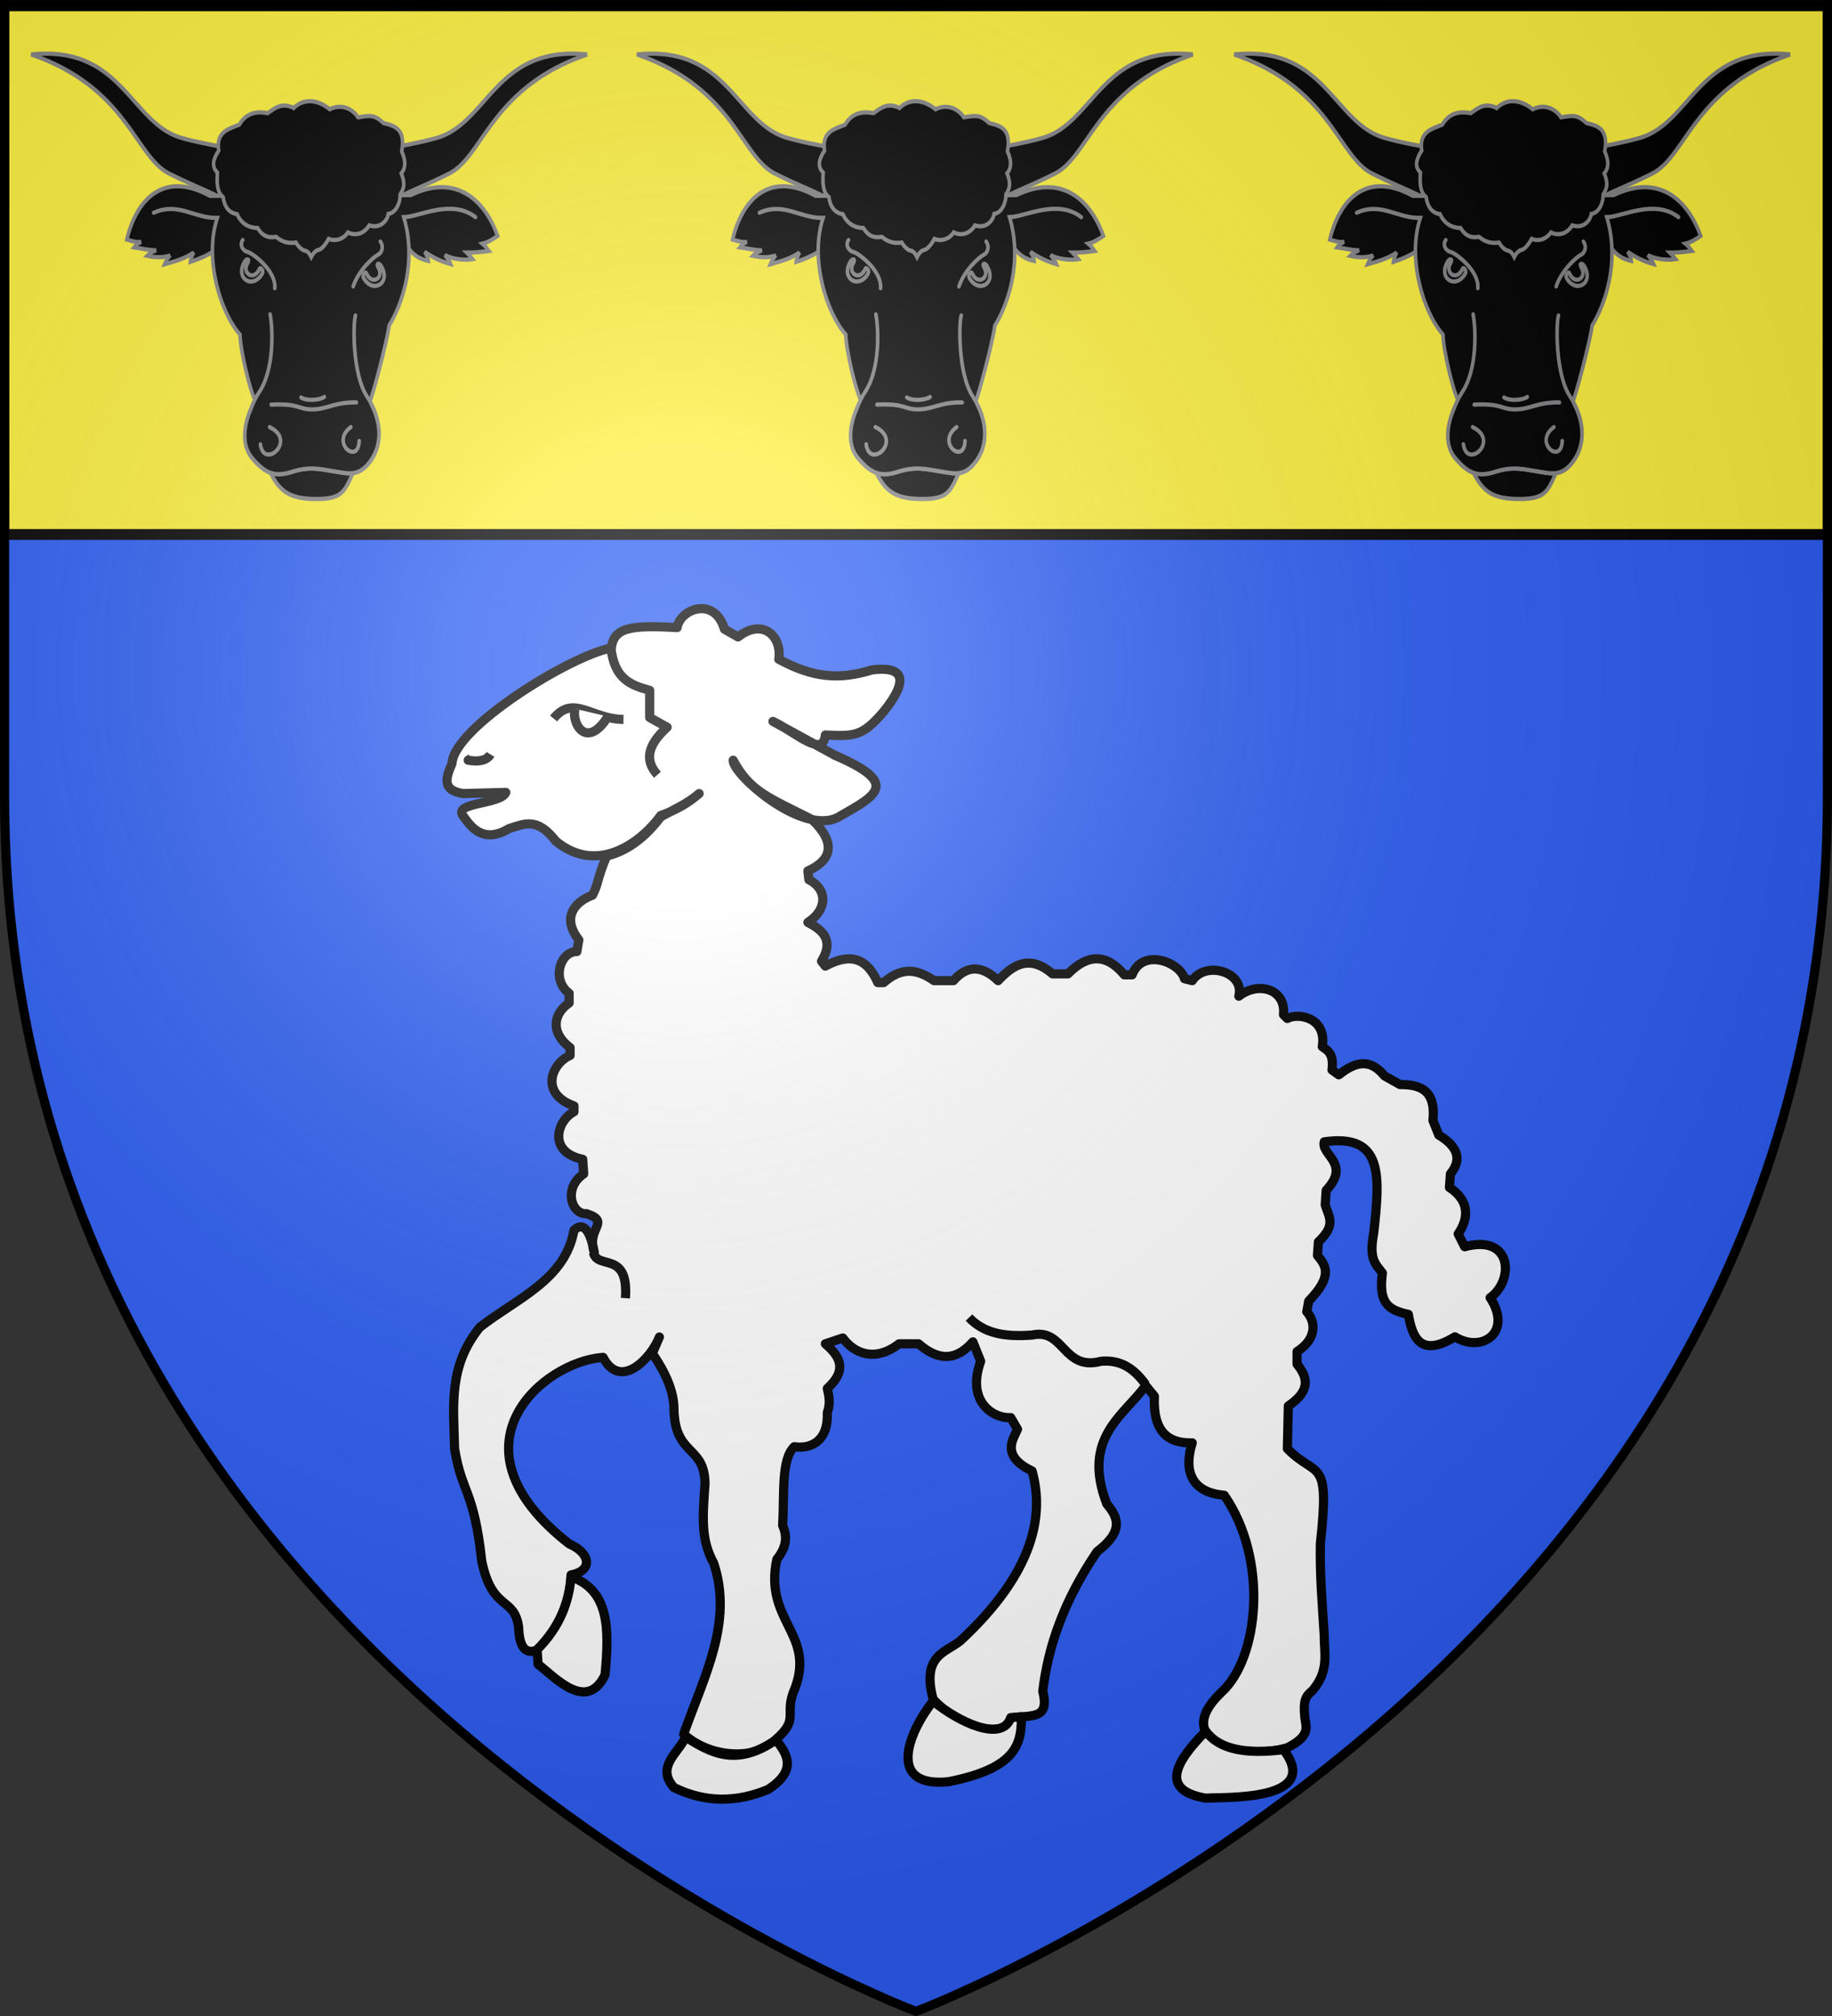 <svg xmlns="http://www.w3.org/2000/svg" xmlns:xlink="http://www.w3.org/1999/xlink" width="600" height="660" version="1.0"><rect width="100%" height="100%" fill="#333333" stroke="none"/><desc>Flag of Canton of Valais (Wallis)</desc><defs><radialGradient xlink:href="#b" id="g" cx="221.445" cy="226.331" r="300" fx="221.445" fy="226.331" gradientTransform="matrix(1.353 0 0 1.349 -77.63 -85.747)" gradientUnits="userSpaceOnUse"/><linearGradient id="b"><stop offset="0" style="stop-color:white;stop-opacity:.314"/><stop offset=".19" style="stop-color:white;stop-opacity:.251"/><stop offset=".6" style="stop-color:#6b6b6b;stop-opacity:.125"/><stop offset="1" style="stop-color:black;stop-opacity:.125"/></linearGradient></defs><g style="display:inline"><path d="M300 658.5s298.5-112.32 298.5-397.772V2.176H1.5v258.552C1.5 546.18 300 658.5 300 658.5" style="fill:#2b5df2;fill-opacity:1;fill-rule:evenodd;stroke:none;stroke-width:1px;stroke-linecap:butt;stroke-linejoin:miter;stroke-opacity:1"/><path d="M149.055 113.412c-3.157 2.8-6.76 4.705-10.632 6.075-4.624 6.517-16.962 16.99-29.032 7.057-5.103-6.627-8.596-4.796-12.955-3.436-7.221 4.395-10.68-.772-12.549-3.352-3.295-4.029 10.306-3.228 11.697-6.658l-11.835.314c-6.11-.93-4.625-4.623-3.038-8.353.522-9.98 32.89-29.862 44.044-31.893.771-5.437 4.684-6.456 18.225-5.64.712-5.053 10.316-8.883 13.072.427l3.76 2.148c6.895-5.361 12.241-.094 11.275 6.175 9.665 5.261 16.914 5.657 25.774 2.953 8.498-1.09 10.608 2.366 3.222 11.545-5.832 6.828-8.058 6.831-16.109 6.443-.641 6.531-8.07-.695-14.498-3.758l17.183 9.396c17.679 7.62 11.828 10.889 1.61 16.646-9.73 6.588-30.092-11.458-29.8-15.303 4.627 8.59 9.552 10.2 21.778 16.374 6.712 6.352 5.64 11.187-1.105 14.232l.268 2.416c5.354 2.774 5.02 8.403-.268 11.814 3.497 1.847 7.574 4.574 3.758 10.739l1.074 1.342c8.133-4.388 12.029-.959 14.498 4.564h1.61c4.296-3.66 8.324-4.453 13.962-.537h5.37q5.637-6.442 12.35 0c4.187-4.471 8.722-7.322 15.034-1.88h4.296c5.548-5.643 10.738-5.542 15.571.27h2.148c2.927-7.564 13.296-3.479 14.498 1.073l2.148.537c3.666-5.54 14.584-2.496 12.887 4.296 5.434-4.246 13.085-1.919 12.35 5.1l1.073 1.075c2.567-1.546 10.968-.625 9.666 7.786 1.517 1.11 3.241 1.876 2.684 6.443l1.88 1.342c4.206-3.323 8.412-4.926 12.618.269l4.296 2.416c5.53-.005 9.975 1.437 9.128 9.934l1.611 4.027q8.054 4.833 3.222 10.74l-.269 3.758c5.572 3.63 5.413 8.497 2.417 12.84l1.795 3.546c13.314-3.612 13.688 9.445 7.045 14.091 6.28 9.55-2.236 15.428-9.741 10.816-9.533 5.82-11.78.21-12.892-6.221-6.088-1.237-8.154-3.611-7.176-11.414-1.915-2.623-3.76-3.684-2.39-11.06 1.706-15.733 2.807-27.57-13.691-25.217-.956 3.67 7.468 5.996.537 13.424l-.269 4.027c1.027 3.388 3.098 5.497-1.88 10.203l-.268 3.758c2.32 2.764 4.374 5.65-2.416 12.619l-.537 2.953c2.595 2.864 2.685 7.607-2.685 11.008v3.49c2.908 3.562 3.907 7.272-2.416 11.544l-.269 11.813c8.223 8.41 11.82 1.796 9.129 26.311-.162 8.796.564 17.157 1.074 25.237-.086 4.96 1.536 9.676-3.222 15.303-1.936 1.588-2.623 2.72-2.148 7.518.288 2.417 1.797 4.976-4.833 8.323-12.772 3.724-32.416-1.833-18.256-15.304 10.494-9.516 13.04-36.828.805-54.5-9.192-.774-11.26-6.855-8.86-14.498-6.7.198-10.913-3.085-10.47-12.887l-2.416-2.954c-5.912 8.292-17.819 14.375-10.74 32.755 3.066 3.593 4.843 7.444-2.684 13.155-9.286 13.664-13.612 26.426-15.035 38.66 2.136 8.33-3.885 6.213-8.591 7.518-2.237 5.922-14.51 2.473-21.747-5.37-3.18-12.09 3.29-12.774 7.518-16.108 20.867-19.326 23.16-35.19 19.867-46.984-8.837-4.239-5.143-8.925-4.027-11.544l-1.88-3.222c-4.13.388-12.497-3.793-8.322-15.572l-2.148-5.37c-4.066 4.592-8.827 5.94-15.035.538h-5.37c-6.47 5.01-12.303 2.873-15.571-1.611l-4.833 1.61c3.7 3.198 6.457 7.014.537 12.35.455 2.01.94 4.006 0 6.713.314 7.826-4.477 10.082-9.128 9.396-3.685 3.447-2.72 13.047-3.222 21.747 1.069 2.567 1.52 5.43-1.61 9.397-3.62 16.952 10.52 20.442 5.1 35.439-3.45 7.62 1.513 8.392-5.427 14.43-5.581 5.806-18.1 5.097-25.448-1.543 5.772-16.262 13.73-30.896 8.323-47.252-3.644-6.648-3.044-12.707-2.416-22.015-.113-10.808-8.484-7.437-8.591-20.942-.104-4.648-2.288-9.712-5.969-15.076l1.941-4.523c-2.425 6.125-10.827 14.736-15.571 5.638-16.358 1.045-44.284 24.35-9.397 51.548 5.975 2.574 6.63 7.455.537 8.591-.44 10.68-4.697 15.253-8.591 20.405q-5.638 2.953-5.907-5.907c-1.166-8.663-7.248-4.237-10.202-18.256-2.2-20.047-5.496-18.615-7.517-31.144-.32-12.294-1.672-22.837 6.98-33.56 10.139-7.938 23.636-13.056 26.042-26.847.04.245 3.573-4.764 5.638 6.175-2.396-6.753 4.768-8.41-2.147-10.74-4.146.313-6.585-7.05-.806-11.007l-.268-4.027c-9.74-2.026-7.129-10.704-2.417-13.155v-1.611c-9.583-3.438-6.187-11.744-1.074-13.961v-2.148c-5.623-4.264-4.529-9.475-.268-12.35v-2.685c-4.92-3.65-2.574-11.552 2.148-11.544l.537-3.222c-4.995-6.4-.823-10.667 3.758-12.35 1.68-3.066 1.147-4.193 3.932-10.826 5.72-1.393 10.659-5.13 14.947-10.818 2.788-1.671 7.31-3.513 10.637-6.46z" style="fill:#fff;fill-opacity:1;fill-rule:evenodd;stroke:#000;stroke-width:2.534;stroke-linecap:butt;stroke-linejoin:round;stroke-miterlimit:4;stroke-opacity:1;stroke-dasharray:none" transform="translate(52.487 125.517)scale(1.184)"/><path d="M124.64 72.786c.82 9.088 5.716 10.702 10.74 12.081v7.518l4.832 2.684c-6.172 5.604-5.781 9.692-2.685 13.156M128.13 92.922c-9.007-.141-13.784-6.958-19.33-.269" style="fill:#fff;fill-opacity:1;fill-rule:evenodd;stroke:#000;stroke-width:2.534;stroke-linecap:butt;stroke-linejoin:round;stroke-miterlimit:4;stroke-opacity:1;stroke-dasharray:none" transform="translate(52.487 125.517)scale(1.184)"/><path d="M114.707 89.968c-.951 4.36 3.356 11.322 9.128 2.148M91.35 102.587c-.992 1.604-3.037 2.154-6.176 1.61l.806-.536M128.668 252.934c.951-13.26-7.726-7.687-8.86-12.618M223.709 258.304c4.115 4.334 9.758 5.418 17.45 4.833 8.95-1.998 8.503 10.054 19.063 7.248 4.533-.38 8.531 1.104 12.35 6.444M113.633 329.987c10.52 3.704 10.627 14.152 9.397 27.117-5.03 10.462-13.828.708-18.525-2.954l-.269-4.027c6.329-6.312 8.778-13.11 9.397-20.136zM145.313 374.286c-1.996 4.486-8.317 8.186-3.221 13.961 8.68 4.26 17.361 4.15 26.042.537 7.692-5 5.778-9.4 2.148-13.692-11.133 7.692-18.292 3.366-24.969-.806zM213.775 364.353c-6.918 8.732-12.973 24.059 4.296 22.283 19.06-3.759 20.146-10.683 20.136-17.988l-2.954.269c-2.326 6.962-14.318 1.306-21.478-4.564zM289.217 372.675c-9.188 9.238-12.2 16.417 0 18.525 4.471-.406 32.546 1.122 21.479-13.424-10.152 1.293-17.764.044-21.479-5.1z" style="fill:#fff;fill-opacity:1;fill-rule:evenodd;stroke:#000;stroke-width:2.534;stroke-linecap:butt;stroke-linejoin:round;stroke-miterlimit:4;stroke-opacity:1;stroke-dasharray:none" transform="translate(52.487 125.517)scale(1.184)"/><path d="M1.496 393.858h597.008v147.008H1.496z" style="fill:#fcef3c;fill-opacity:1;fill-rule:nonzero;stroke:#020000;stroke-width:3;stroke-linecap:butt;stroke-miterlimit:4;stroke-opacity:1;stroke-dasharray:none" transform="matrix(1 0 0 1.18 .004 -463.245)"/></g><g id="f" style="fill:#000;stroke:#818183;stroke-width:1.2;stroke-miterlimit:4;stroke-opacity:1;stroke-dasharray:none;display:inline"><g style="fill:#000;stroke:#818183;stroke-width:1.2;stroke-miterlimit:4;stroke-opacity:1;stroke-dasharray:none;display:inline"><g style="fill:#000;stroke:#818183;stroke-width:1.473;stroke-miterlimit:4;stroke-opacity:1;stroke-dasharray:none"><path d="M-876.368 73.871a69 69 0 0 0-6.684.281c39.683 11.504 42.74 35.355 56.829 41.375 12.801 5.47 24.85 8.673 25.214 11.5l32.499.313 32.498-.313c.365-2.827 12.413-6.03 25.214-11.5 14.09-6.02 17.146-29.87 56.83-41.375a69 69 0 0 0-6.684-.28c-31.534.264-35.424 24.55-55.415 29.312-12.274 2.924-34.93 5.78-52.443 6.718-17.514-.939-40.17-3.794-52.444-6.718-19.99-4.763-23.88-29.048-55.414-29.313z" style="fill:#000;fill-opacity:1;fill-rule:evenodd;stroke:#818183;stroke-width:1.473;stroke-miterlimit:4;stroke-opacity:1;stroke-dasharray:none;marker:none;visibility:visible;display:inline;overflow:visible" transform="matrix(.795 0 0 .942 712.223 -52.014)"/><path d="M-732.14 136.711c3.997 3.185 5.19 7.908 12.716 9.194-.155-1.237-1.034-2.473-1.46-3.167 3.736 2.178 6.478 3.271 10.667 4.274-.587-1.295-1.716-2.318-2.393-3.16 2.974 1.399 7.896 1.938 11.413 1.438-.784-.82-1.569-1.641-2.353-2.28 3.118.02 6.055-.23 9.082-.572-.8-.91-1.6-1.822-2.67-2.552 2.312-.447 4.232-1.509 6.274-2.68-4.928-11.594-16.346-22.084-35.86-14.19l-82.702.257c-19.515-9.047-30.437 1.806-34.213 15.19 2.132.538 3.811 1.076 5.943.8-1.252.458-2.142 1.007-2.942 1.918 3.027.341 5.964 1.044 9.082 1.023-1.236.459-2.563.918-3.71 1.919 3.156.59 6.402.729 9.466-.128-1.039.933-1.716 1.775-2.302 3.07 4.189-1.003 8.287-1.915 12.024-4.093-.426.694-1.215 2.02-1.37 3.257 4.45-1.286 8.629-2.662 12.626-5.847" style="fill:#000;fill-opacity:1;fill-rule:evenodd;stroke:#818183;stroke-width:1.473;stroke-linecap:butt;stroke-linejoin:miter;stroke-miterlimit:4;stroke-opacity:1;stroke-dasharray:none;stroke-dashoffset:0;marker:none;visibility:visible;display:inline;overflow:visible" transform="matrix(.795 0 0 .942 712.223 -52.014)"/><path d="M-699.991 130.692c-9.85-6.524-23.44-.032-29.549 0 5.66 15.893-1.119 31.02-6.012 37.607-.927 5.692-6.86 24.977-8.5 27.749-1.684 2.847 1.406 10.782-4.479 20.275-5.512 8.892-4.58 12.442-17.589 12.315-13.1-.13-15.683-4.059-20.88-13.538-5.37-9.793-1.316-17.547-3.724-20.755-1.932-2.576-6.15-17.156-6.295-22.848-8.09-7.74-14.87-26.447-9.338-40.55-9.433.224-16.117-5.628-26.222-1.79" style="fill:#000;fill-opacity:1;fill-rule:evenodd;stroke:#818183;stroke-width:1.473;stroke-linecap:round;stroke-linejoin:miter;stroke-miterlimit:4;stroke-opacity:1;stroke-dasharray:none" transform="matrix(.795 0 0 .942 712.223 -52.014)"/><path d="M-784.61 164.461c1.15 4.99 1.79 18.932-4.35 26.863-5.561 7.183-8.059 18.036-3.07 23.025s8.826 6.907 16.373 4.86 12.024-.895 17.78-.128c5.757.768 9.722 1.791 14.327-3.325 4.914-5.46 5.5-14.199-1.151-22.77-6.053-7.798-5.756-25.455-4.733-28.14" style="fill:#000;fill-opacity:1;fill-rule:evenodd;stroke:#818183;stroke-width:1.473;stroke-linecap:round;stroke-linejoin:miter;stroke-miterlimit:4;stroke-opacity:1;stroke-dasharray:none;stroke-dashoffset:0;marker:none;visibility:visible;display:inline;overflow:visible" transform="matrix(.795 0 0 .942 712.223 -52.014)"/><path d="M-792.298 196.964c-2.569 4.651-4.72 12.396.268 17.385 4.989 4.988 8.826 6.907 16.373 4.86s12.024-.895 17.78-.128c5.757.768 9.722 1.791 14.327-3.325 4.914-5.46 5.04-12.818.575-20.122" style="fill:#000;fill-opacity:1;fill-rule:evenodd;stroke:#818183;stroke-width:1.473;stroke-linecap:round;stroke-linejoin:miter;stroke-miterlimit:4;stroke-opacity:1;stroke-dasharray:none;stroke-dashoffset:0;marker:none;visibility:visible;display:inline;overflow:visible" transform="matrix(.795 0 0 .942 712.223 -52.014)"/><path d="M-774.851 92.749c4.136-3.47 9.954-2.947 14.802.452 5.48-2.299 9.916.42 11.668 2.804 5.187-.75 6.817-.896 10.492 1.99 4.646.963 9.126 1.923 7.507 9.859 1.566 2.968 1.85 5.591-.18 7.598 1.431 3.109 1.42 4.974-.453 7.326.032 2.837-1.63 6.36-4.884 6.784-.509 2.53-3.446 5.213-7.87 3.98-2.112 2.913-5.583 3.797-8.773 2.442-2.164 2.763-5.764 3.065-7.96 2.261-.874 1.417-2.724 3.59-4.07 3.799-1.356.211-2.412 1.357-3.105 2.533-.692-1.176-1.295-2.05-2.652-2.262-1.346-.209-2.925-1.748-3.618-2.804-2.558.352-5.434.05-8.23-1.99-3.1.45-5.486-.161-7.599-3.075-4.603-.033-7.27-2.445-8.412-4.794-3.254-.424-5.188-2.409-5.788-5.97-2.639-1.752-2.549-5.096-2.352-8.502-2.585-2.117-1.672-4.76.543-7.597-1.14-6.658 4.08-7.486 8.502-9.045 2.356-3.38 5.944-4.931 11.668-3.98 2.926-1.712 5.722-3.857 10.763-1.81z" style="fill:#000;fill-opacity:1;fill-rule:evenodd;stroke:#818183;stroke-width:1.473;stroke-linecap:butt;stroke-linejoin:miter;stroke-miterlimit:4;stroke-opacity:1;stroke-dasharray:none;stroke-dashoffset:0;marker:none;visibility:visible;display:inline;overflow:visible" transform="matrix(.795 0 0 .942 712.223 -52.014)"/><path d="M-795.867 138.623c-1.542 1.86.243 3.877 2.046 4.18 1.816.306 11.785 6.43 11.15 12.592M-739.179 139.165c1.542 1.86.571 3.968-1.051 4.633-1.7.697-7.896 5.253-10.156 10.964M-784.16 195.837c11.94-.452 10.885 1.67 16.906 1.67 6.112 0 9.25-2.599 18.205-2.418M-771.867 193.346c2.442 1.356 7.87.904 9.588-.181M-751.335 203.64c-8.658 5.362 3.108 13.434 3.438 4.794M-784.809 203.64c11.462 4.729-2.384 14.972-3.799 5.97" style="fill:#000;stroke:#818183;stroke-width:1.473;stroke-linecap:round;stroke-linejoin:miter;stroke-miterlimit:4;stroke-opacity:1;stroke-dasharray:none;stroke-dashoffset:0;marker:none;visibility:visible;display:inline;overflow:visible" transform="matrix(.795 0 0 .942 712.223 -52.014)"/><path d="M-794.989 145.99c-4.487 6.171 3.514 9.958 7.214 4.226.622-.965-.819-2.317-1.176-1.618-2.32 4.547-7.333 1.594-5.03-1.776 1.239-1.81-.31-1.79-1.008-.831zM-738.936 147.526c4.487 6.17-3.514 9.957-7.214 4.224-.623-.964.819-2.316 1.176-1.617 2.32 4.547 7.333 1.594 5.03-1.776-1.239-1.81.31-1.79 1.008-.831z" style="fill:#000;fill-opacity:1;fill-rule:evenodd;stroke:#818183;stroke-width:1.473;stroke-linecap:butt;stroke-linejoin:miter;stroke-miterlimit:4;stroke-opacity:1;stroke-dasharray:none" transform="matrix(.795 0 0 .942 712.223 -52.014)"/></g></g></g><use xlink:href="#f" width="600" height="660" transform="translate(198.4)"/><use xlink:href="#f" width="600" height="660" transform="translate(394)"/><path d="M300 658.5s298.5-112.32 298.5-397.772V2.176H1.5v258.552C1.5 546.18 300 658.5 300 658.5" style="opacity:1;fill:url(#g);fill-opacity:1;fill-rule:evenodd;stroke:none;stroke-width:1px;stroke-linecap:butt;stroke-linejoin:miter;stroke-opacity:1"/><path d="M300 658.5S1.5 546.18 1.5 260.728V2.176h597v258.552C598.5 546.18 300 658.5 300 658.5z" style="opacity:1;fill:none;fill-opacity:1;fill-rule:evenodd;stroke:#000;stroke-width:3;stroke-linecap:butt;stroke-linejoin:miter;stroke-miterlimit:4;stroke-dasharray:none;stroke-opacity:1"/></svg>